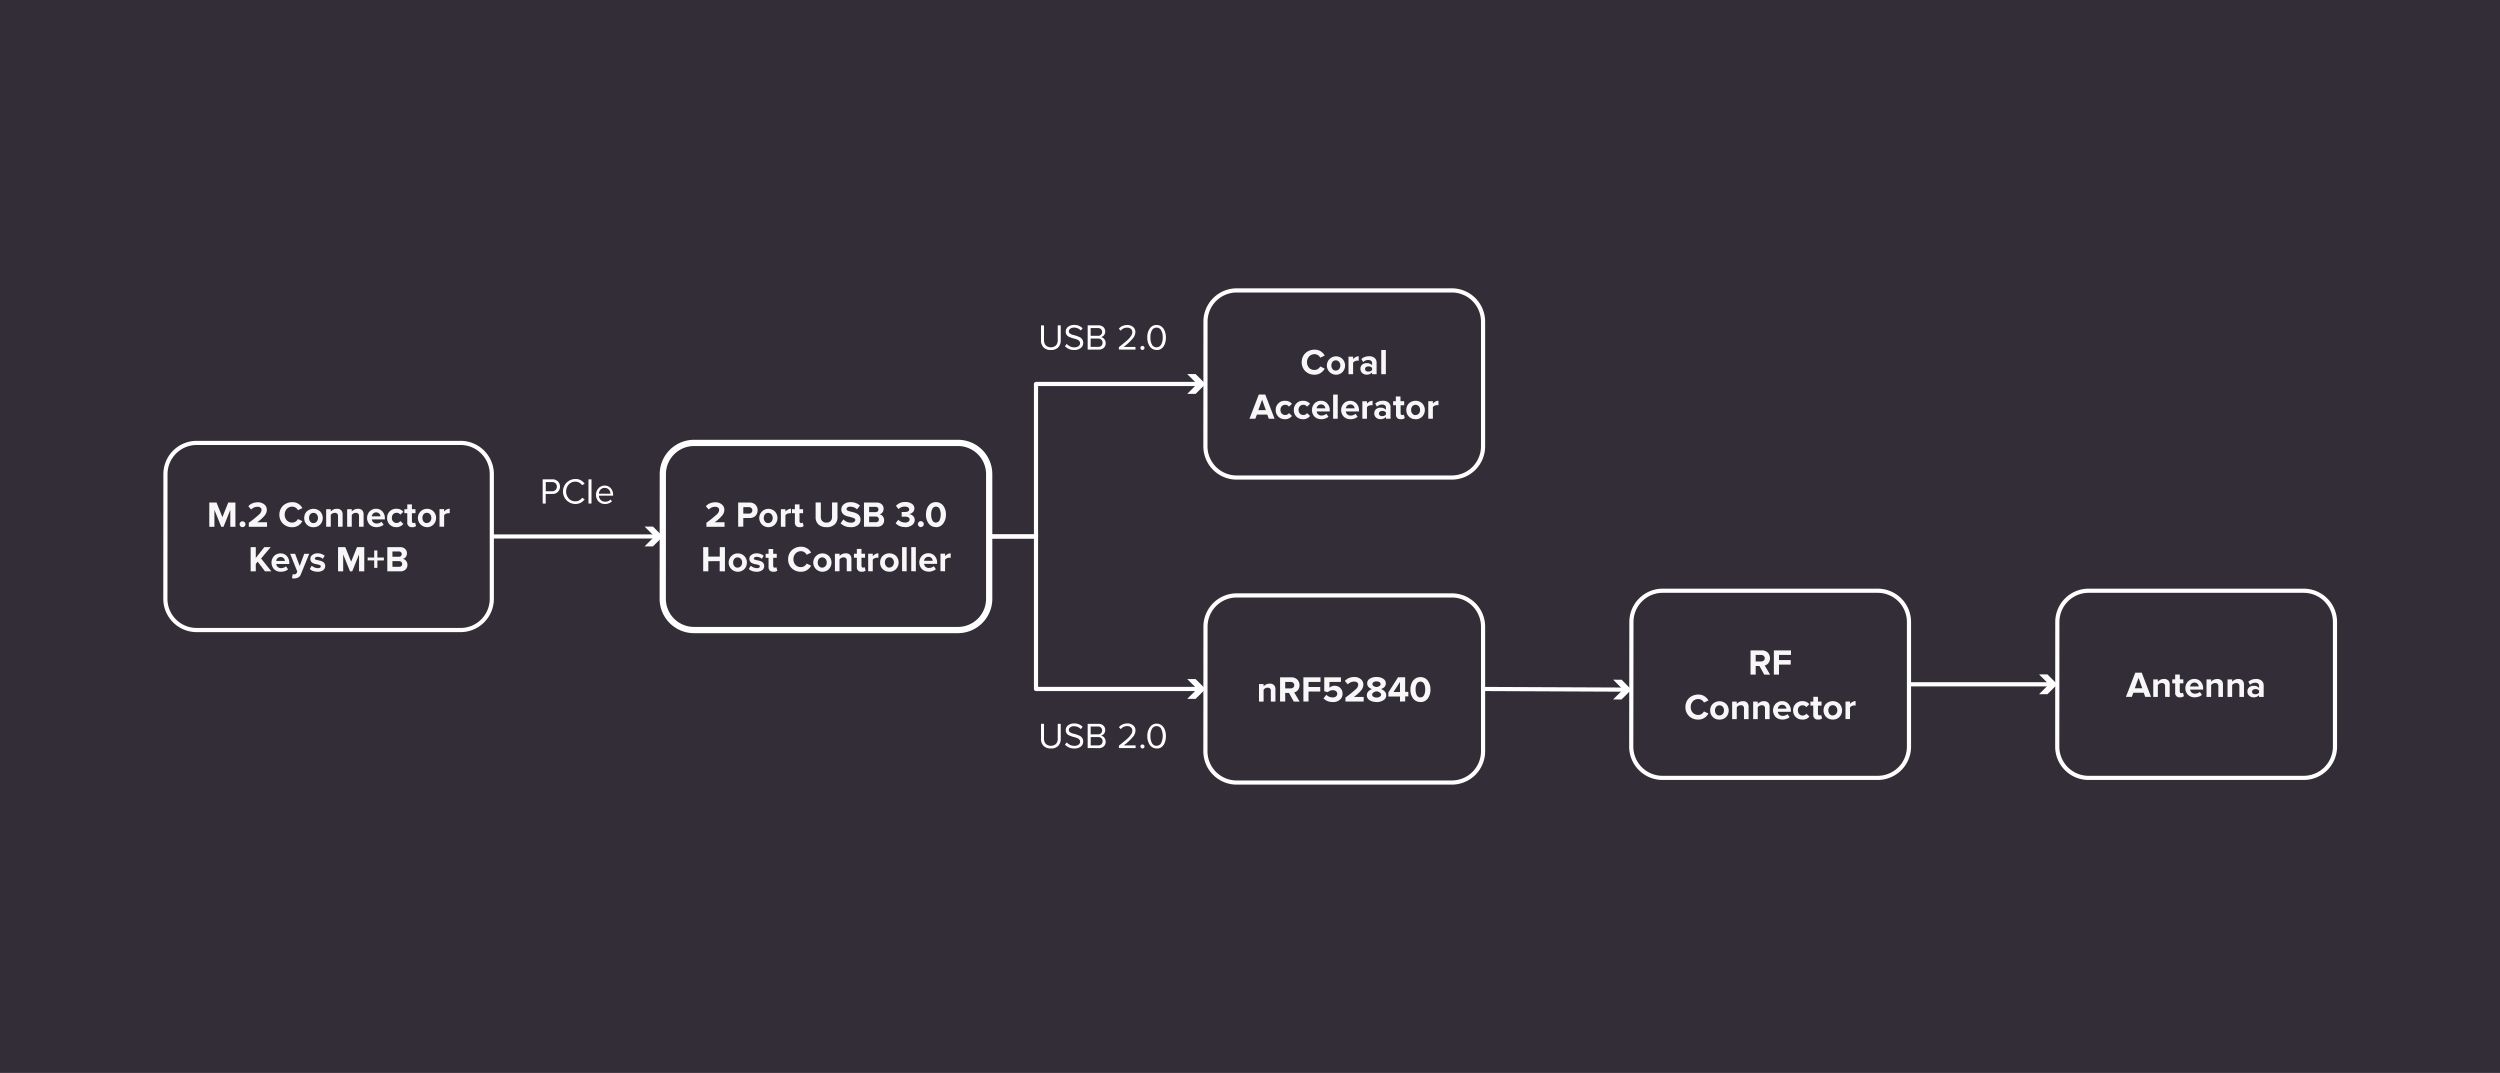 <?xml version="1.0" encoding="UTF-8"?> <svg xmlns="http://www.w3.org/2000/svg" viewBox="0 0 1200 515"><defs><style>.cls-1,.cls-2{fill:#332d37;}.cls-2{fill-rule:evenodd;}.cls-3,.cls-5{fill:none;stroke:#fff;stroke-linejoin:round;}.cls-3{stroke-width:2px;}.cls-4{fill:#f7f7f7;}.cls-5{stroke-width:3px;}.cls-6{fill:#fff;}</style></defs><g id="Banners"><g id="lin"><rect id="bg" class="cls-1" y="-80" width="1200" height="675"></rect></g></g><g id="Guides"><path class="cls-2" d="M79.42,227.6h0a15,15,0,0,1,15-15h126.7a15,15,0,0,1,14.95,15v59.82a15,15,0,0,1-14.95,15H94.38a15,15,0,0,1-15-15Z"></path><path class="cls-3" d="M79.42,227.6h0a15,15,0,0,1,15-15h126.7a15,15,0,0,1,14.95,15v59.82a15,15,0,0,1-14.95,15H94.38a15,15,0,0,1-15-15Z"></path><path class="cls-4" d="M110.55,252.85v-8.13l-3.26,8.13h-1.1l-3.27-8.13v8.13h-2.46V241.23h3.47l2.82,7,2.8-7H113v11.62Zm5.87.19a1.41,1.41,0,0,1-1-.41,1.42,1.42,0,0,1-.41-1,1.42,1.42,0,0,1,1.41-1.41,1.45,1.45,0,0,1,1.41,1.41,1.36,1.36,0,0,1-.43,1A1.34,1.34,0,0,1,116.42,253Zm3-.19v-1.93a50.91,50.91,0,0,0,5.12-4.14,3.05,3.05,0,0,0,1-2,1.32,1.32,0,0,0-.52-1.1,2.08,2.08,0,0,0-1.35-.43,4.2,4.2,0,0,0-3.12,1.34L119.21,243a4.9,4.9,0,0,1,2-1.43,6.72,6.72,0,0,1,2.43-.47,4.81,4.81,0,0,1,3.2,1,3.33,3.33,0,0,1,1.24,2.68,4.41,4.41,0,0,1-1.06,2.69,17.34,17.34,0,0,1-3.58,3.21h4.73v2.17Zm20.86.21a6.09,6.09,0,0,1-4.45-1.71,5.83,5.83,0,0,1-1.73-4.29,6.14,6.14,0,0,1,.8-3.1,5.48,5.48,0,0,1,2.25-2.15,6.5,6.5,0,0,1,3.13-.76,5.33,5.33,0,0,1,4.87,2.84l-2.14,1a3.1,3.1,0,0,0-1.09-1.19,2.79,2.79,0,0,0-1.64-.5,3.43,3.43,0,0,0-2.61,1.09,3.83,3.83,0,0,0-1,2.73,3.77,3.77,0,0,0,1,2.75,3.53,3.53,0,0,0,2.6,1.06,2.85,2.85,0,0,0,1.64-.49,3.12,3.12,0,0,0,1.09-1.2l2.14,1A5.35,5.35,0,0,1,140.33,253.06Zm10.18,0a4.26,4.26,0,0,1-4.43-4.42,4.27,4.27,0,0,1,1.24-3.16,4.74,4.74,0,0,1,6.39,0,4.61,4.61,0,0,1,0,6.33A4.34,4.34,0,0,1,150.51,253.06Zm0-2a1.94,1.94,0,0,0,1.56-.69,2.77,2.77,0,0,0,0-3.49,1.92,1.92,0,0,0-1.56-.7,2,2,0,0,0-1.54.66,3,3,0,0,0,0,3.55A2,2,0,0,0,150.51,251.09Zm11.78,1.76v-5.08a1.38,1.38,0,0,0-1.56-1.56,2.24,2.24,0,0,0-1.91,1v5.66h-2.21v-8.41h2.21v1.1a4.06,4.06,0,0,1,1.15-.89,3.63,3.63,0,0,1,1.8-.41,2.67,2.67,0,0,1,2.06.72,2.75,2.75,0,0,1,.67,1.95v5.94Zm10.09,0v-5.08a1.38,1.38,0,0,0-1.56-1.56,2.26,2.26,0,0,0-1.92,1v5.66h-2.21v-8.41h2.21v1.1a4.21,4.21,0,0,1,1.15-.89,3.64,3.64,0,0,1,1.81-.41,2.7,2.7,0,0,1,2.06.72,2.79,2.79,0,0,1,.66,1.95v5.94Zm8.35.21a4.47,4.47,0,0,1-3.25-1.23,4.66,4.66,0,0,1,0-6.33,4.21,4.21,0,0,1,3.12-1.26,3.93,3.93,0,0,1,3,1.28,4.72,4.72,0,0,1,1.19,3.34v.48h-6.26a2.24,2.24,0,0,0,.7,1.4,2.47,2.47,0,0,0,1.71.57,3.57,3.57,0,0,0,1.17-.22,2.94,2.94,0,0,0,1.08-.63l1,1.43a4.22,4.22,0,0,1-1.56.87A6.15,6.15,0,0,1,180.73,253.06Zm1.93-5.2a1.92,1.92,0,0,0-.63-1.36,2.08,2.08,0,0,0-1.43-.52,2,2,0,0,0-1.43.54,2.16,2.16,0,0,0-.65,1.34Zm7.66,5.2a4.23,4.23,0,0,1-4.45-4.42,4.25,4.25,0,0,1,4.45-4.4,4.14,4.14,0,0,1,2.1.46,3.71,3.71,0,0,1,1.23,1l-1.45,1.36a2,2,0,0,0-1.76-.89,2.18,2.18,0,0,0-1.66.66,2.49,2.49,0,0,0-.63,1.77,2.53,2.53,0,0,0,.63,1.78,2.16,2.16,0,0,0,1.66.67,2,2,0,0,0,1.76-.91l1.45,1.35a3.53,3.53,0,0,1-1.23,1.06A4.13,4.13,0,0,1,190.32,253.06Zm7.6,0a2.07,2.07,0,0,1-2.38-2.31v-4.38h-1.39v-1.93h1.39v-2.3h2.23v2.3h1.71v1.93h-1.71v3.81a1,1,0,0,0,.19.65.68.68,0,0,0,.57.26,1,1,0,0,0,.76-.24l.47,1.67A2.59,2.59,0,0,1,197.92,253.06Zm7,0a4.41,4.41,0,1,1,3.19-7.58,4.58,4.58,0,0,1,0,6.33A4.3,4.3,0,0,1,204.88,253.06Zm0-2a2,2,0,0,0,1.56-.69,2.53,2.53,0,0,0,.61-1.76,2.51,2.51,0,0,0-.61-1.73,2,2,0,0,0-1.56-.7,2,2,0,0,0-1.54.66,3,3,0,0,0,0,3.55A2,2,0,0,0,204.88,251.09Zm6.1,1.76v-8.41h2.21v1.15a4.07,4.07,0,0,1,1.17-.94,3,3,0,0,1,1.52-.41v2.15l-.61,0a3,3,0,0,0-1.21.27,2.09,2.09,0,0,0-.87.69v5.55Z"></path><path class="cls-4" d="M127.19,274.24l-3.5-4.64-.91,1.07v3.57h-2.47V262.62h2.47v5.2l4.1-5.2h3.06l-4.62,5.46,4.94,6.16Zm7.62.2a4.5,4.5,0,0,1-3.25-1.22,4.66,4.66,0,0,1,0-6.33,4.21,4.21,0,0,1,3.12-1.26,3.89,3.89,0,0,1,3,1.28,4.7,4.7,0,0,1,1.18,3.34v.48h-6.25a2.22,2.22,0,0,0,.7,1.39,2.41,2.41,0,0,0,1.71.58,3.85,3.85,0,0,0,1.17-.22,2.9,2.9,0,0,0,1.08-.64l1,1.43a4.1,4.1,0,0,1-1.56.88A6.45,6.45,0,0,1,134.81,274.44Zm1.93-5.19a2,2,0,0,0-.63-1.36,2,2,0,0,0-1.43-.52,2,2,0,0,0-1.43.54,2.13,2.13,0,0,0-.65,1.34Zm3.78,6.29a1.47,1.47,0,0,0,.69.15,1.16,1.16,0,0,0,1.17-.62l.32-.7-3.42-8.54h2.38l2.19,5.85,2.19-5.85h2.39l-4,9.78a2.76,2.76,0,0,1-1.3,1.6,4.4,4.4,0,0,1-1.9.45,4.52,4.52,0,0,1-1.09-.13Zm11.93-1.1a6.69,6.69,0,0,1-2.1-.33,4.59,4.59,0,0,1-1.65-1l.94-1.56a4,4,0,0,0,1.34.82,4.41,4.41,0,0,0,1.58.34q1.41,0,1.41-.9a.57.57,0,0,0-.37-.52,4.81,4.81,0,0,0-.91-.31l-1.21-.24c-1.67-.36-2.51-1.2-2.51-2.51a2.26,2.26,0,0,1,1-1.89,3.9,3.9,0,0,1,2.47-.74,5.26,5.26,0,0,1,3.4,1.15l-.88,1.5a3.33,3.33,0,0,0-1.05-.67,3.45,3.45,0,0,0-1.45-.3,1.68,1.68,0,0,0-1,.25.7.7,0,0,0-.35.59.49.49,0,0,0,.35.46,5.82,5.82,0,0,0,.93.28l1.21.26a4.79,4.79,0,0,1,1.2.45,2.26,2.26,0,0,1,.91.8,2.19,2.19,0,0,1,.37,1.35,2.33,2.33,0,0,1-1,2A4.34,4.34,0,0,1,152.45,274.44Zm19.89-.2v-8.13l-3.27,8.13H168l-3.27-8.13v8.13h-2.47V262.62h3.47l2.82,7,2.81-7h3.49v11.62Zm8.8-5.2v3.55h-1.52V269h-3.14v-1.37h3.14v-3.4h1.52v3.4h3.12V269Zm4.77,5.2V262.62H192a3.5,3.5,0,0,1,2.44.83,3,3,0,0,1,.33,3.9,2.3,2.3,0,0,1-1.43.89,2.5,2.5,0,0,1,1.56.95,2.91,2.91,0,0,1,.67,1.91,3,3,0,0,1-.91,2.27,3.4,3.4,0,0,1-2.47.87Zm5.56-7a1.32,1.32,0,0,0,1-.36,1.29,1.29,0,0,0,0-1.81,1.32,1.32,0,0,0-1-.36h-3.1v2.53Zm.1,4.82a1.54,1.54,0,0,0,1.09-.35,1.32,1.32,0,0,0,.39-1,1.3,1.3,0,0,0-.39-.95,1.4,1.4,0,0,0-1.09-.41h-3.2v2.71Z"></path><path class="cls-2" d="M318.16,227.6h0a15,15,0,0,1,15-15h126.7a15,15,0,0,1,14.95,15v59.82a15,15,0,0,1-14.95,15H333.12a15,15,0,0,1-15-15Z"></path><path class="cls-5" d="M318.16,227.6h0a15,15,0,0,1,15-15h126.7a15,15,0,0,1,14.95,15v59.82a15,15,0,0,1-14.95,15H333.12a15,15,0,0,1-15-15Z"></path><path class="cls-4" d="M339.08,252.85v-1.93a50.91,50.91,0,0,0,5.12-4.14,3.05,3.05,0,0,0,1-2,1.32,1.32,0,0,0-.52-1.1,2.08,2.08,0,0,0-1.35-.43,4.18,4.18,0,0,0-3.12,1.34L338.82,243a4.9,4.9,0,0,1,2-1.43,6.68,6.68,0,0,1,2.43-.47,4.76,4.76,0,0,1,3.19,1,3.31,3.31,0,0,1,1.25,2.68,4.41,4.41,0,0,1-1.06,2.69,17.34,17.34,0,0,1-3.58,3.21h4.73v2.17Zm15.24,0V241.23h5.44a3.88,3.88,0,0,1,2.82,1,3.91,3.91,0,0,1,0,5.42,3.91,3.91,0,0,1-2.8,1h-3v4.12Zm5.1-6.31a1.81,1.81,0,0,0,1.21-.41,1.44,1.44,0,0,0,.5-1.15,1.39,1.39,0,0,0-.5-1.13,1.72,1.72,0,0,0-1.21-.43h-2.63v3.12Zm9.31,6.52a4.41,4.41,0,1,1,3.19-7.58,4.58,4.58,0,0,1,0,6.33A4.32,4.32,0,0,1,368.73,253.06Zm0-2a2,2,0,0,0,1.56-.69,2.53,2.53,0,0,0,.61-1.76,2.51,2.51,0,0,0-.61-1.73,2,2,0,0,0-1.56-.7,2,2,0,0,0-1.54.66,3,3,0,0,0,0,3.55A2,2,0,0,0,368.73,251.09Zm6.1,1.76v-8.41H377v1.15a4.07,4.07,0,0,1,1.17-.94,3,3,0,0,1,1.52-.41v2.15l-.61,0a3,3,0,0,0-1.21.27,2.09,2.09,0,0,0-.87.69v5.55Zm9.09.21a2.07,2.07,0,0,1-2.38-2.31v-4.38h-1.39v-1.93h1.39v-2.3h2.23v2.3h1.71v1.93h-1.71v3.81a1,1,0,0,0,.19.65.68.68,0,0,0,.57.26,1,1,0,0,0,.76-.24l.47,1.67A2.59,2.59,0,0,1,383.92,253.06Zm12.81,0a5.51,5.51,0,0,1-3.86-1.27,4.62,4.62,0,0,1-1.37-3.58v-7H394v6.91a2.79,2.79,0,0,0,.69,2,2.61,2.61,0,0,0,2,.77,2.58,2.58,0,0,0,2-.77,2.79,2.79,0,0,0,.69-2v-6.91H402v7a4.65,4.65,0,0,1-1.38,3.57A5.45,5.45,0,0,1,396.73,253.06Zm11.65,0a6.58,6.58,0,0,1-4.9-1.84l1.34-1.88a5.67,5.67,0,0,0,1.54,1.1,4.82,4.82,0,0,0,2.15.46,2.45,2.45,0,0,0,1.52-.39,1.11,1.11,0,0,0,.51-.89.91.91,0,0,0-.58-.83,15.71,15.71,0,0,0-2.78-.82q-3.35-.79-3.35-3.38a3.2,3.2,0,0,1,1.21-2.51,4.86,4.86,0,0,1,3.21-1,6.42,6.42,0,0,1,4.53,1.62l-1.39,1.82a4.73,4.73,0,0,0-3.36-1.28,2,2,0,0,0-1.24.33,1,1,0,0,0-.43.84.79.79,0,0,0,.5.72,5.8,5.8,0,0,0,1.24.41l1.62.41q3.31.85,3.32,3.41a3.28,3.28,0,0,1-1.24,2.71A5.3,5.3,0,0,1,408.38,253.06Zm6.33-.21V241.23h6.11a3.45,3.45,0,0,1,2.43.84,3,3,0,0,1,.33,3.89,2.29,2.29,0,0,1-1.43.9,2.44,2.44,0,0,1,1.56.94,2.86,2.86,0,0,1,.67,1.91,3,3,0,0,1-.91,2.27,3.38,3.38,0,0,1-2.47.87Zm5.57-7a1.33,1.33,0,0,0,1-.35,1.2,1.2,0,0,0,.37-.91,1.18,1.18,0,0,0-.37-.91,1.29,1.29,0,0,0-1-.35h-3.1v2.52Zm.09,4.83a1.57,1.57,0,0,0,1.1-.36,1.3,1.3,0,0,0,.39-1,1.28,1.28,0,0,0-.39-.94,1.4,1.4,0,0,0-1.1-.41h-3.19v2.71Zm14.11,2.34a6.57,6.57,0,0,1-2.78-.54,4.94,4.94,0,0,1-1.79-1.32l1.29-1.65a4.12,4.12,0,0,0,1.48,1,4.88,4.88,0,0,0,1.73.34,2.71,2.71,0,0,0,1.61-.41,1.25,1.25,0,0,0,.58-1.08,1.07,1.07,0,0,0-.56-1,3.6,3.6,0,0,0-1.78-.34h-.39l-1.06,0v-2.23l.65,0h.8c1.43,0,2.15-.41,2.15-1.24a1.08,1.08,0,0,0-.63-1,3,3,0,0,0-1.54-.36,4.08,4.08,0,0,0-2.93,1.21l-1.25-1.56a5.66,5.66,0,0,1,4.44-1.84,5.39,5.39,0,0,1,3.23.86,2.7,2.7,0,0,1,1.17,2.3,2.4,2.4,0,0,1-.72,1.71,3.32,3.32,0,0,1-1.82.93,3.06,3.06,0,0,1,1.95.94,2.59,2.59,0,0,1,.76,1.84,3,3,0,0,1-1.28,2.49A5.47,5.47,0,0,1,434.48,253.06Zm7.53,0a1.41,1.41,0,0,1-1-.41,1.42,1.42,0,0,1-.41-1,1.4,1.4,0,0,1,2.4-1,1.34,1.34,0,0,1,.42,1A1.42,1.42,0,0,1,442,253Zm7.27,0a4.2,4.2,0,0,1-3.53-1.71,7,7,0,0,1-1.28-4.29,7.69,7.69,0,0,1,.58-3.06,4.89,4.89,0,0,1,1.67-2.16,4.5,4.5,0,0,1,6,.91,6.75,6.75,0,0,1,1.32,4.31,7,7,0,0,1-1.3,4.31A4.22,4.22,0,0,1,449.28,253.06Zm0-2.19a1.86,1.86,0,0,0,1.67-1,6.87,6.87,0,0,0,0-5.66,1.94,1.94,0,0,0-3.36,0,5.28,5.28,0,0,0-.61,2.84,5.44,5.44,0,0,0,.59,2.84A1.94,1.94,0,0,0,449.28,250.87Z"></path><path class="cls-4" d="M345.44,274.24v-4.88H340v4.88h-2.47V262.62H340v4.56h5.49v-4.56h2.49v11.62Zm8.61.2a4.41,4.41,0,1,1,3.19-7.57,4.58,4.58,0,0,1,0,6.33A4.31,4.31,0,0,1,354.05,274.44Zm0-2a2,2,0,0,0,1.56-.69,2.56,2.56,0,0,0,.61-1.77,2.48,2.48,0,0,0-.61-1.72,2,2,0,0,0-1.56-.71,2,2,0,0,0-1.54.67,2.53,2.53,0,0,0-.59,1.76,2.58,2.58,0,0,0,.59,1.79A2,2,0,0,0,354.05,272.48Zm9.12,2a6.58,6.58,0,0,1-2.09-.33,4.73,4.73,0,0,1-1.66-1l.95-1.56a3.87,3.87,0,0,0,1.34.82,4.41,4.41,0,0,0,1.58.34q1.41,0,1.41-.9a.57.57,0,0,0-.38-.52,4.69,4.69,0,0,0-.9-.31l-1.21-.24c-1.67-.36-2.51-1.2-2.51-2.51a2.24,2.24,0,0,1,1-1.89,3.88,3.88,0,0,1,2.47-.74,5.21,5.21,0,0,1,3.39,1.15l-.87,1.5a3.27,3.27,0,0,0-1.06-.67,3.37,3.37,0,0,0-1.44-.3,1.68,1.68,0,0,0-1,.25.68.68,0,0,0-.35.59.48.48,0,0,0,.35.46,5.82,5.82,0,0,0,.93.28l1.2.26a4.72,4.72,0,0,1,1.21.45,2.26,2.26,0,0,1,.91.8,2.19,2.19,0,0,1,.37,1.35,2.33,2.33,0,0,1-1,2A4.37,4.37,0,0,1,363.17,274.44Zm8.11,0c-1.59,0-2.38-.76-2.38-2.3v-4.38h-1.39v-1.93h1.39v-2.3h2.23v2.3h1.71v1.93h-1.71v3.81a1.13,1.13,0,0,0,.18.65.71.71,0,0,0,.58.26,1,1,0,0,0,.76-.25l.46,1.68A2.61,2.61,0,0,1,371.28,274.44Zm13.2,0a6.15,6.15,0,0,1-4.46-1.7,5.85,5.85,0,0,1-1.72-4.29,6.11,6.11,0,0,1,.79-3.1,5.7,5.7,0,0,1,2.25-2.16,6.65,6.65,0,0,1,3.14-.76,5.32,5.32,0,0,1,4.86,2.84l-2.13,1a3.28,3.28,0,0,0-1.1-1.19,2.81,2.81,0,0,0-1.63-.5,3.46,3.46,0,0,0-2.62,1.1,3.82,3.82,0,0,0-1,2.73,3.75,3.75,0,0,0,1,2.74,3.48,3.48,0,0,0,2.6,1.06,2.86,2.86,0,0,0,1.63-.48,3.11,3.11,0,0,0,1.1-1.21l2.13,1A5.3,5.3,0,0,1,384.48,274.44Zm10.18,0a4.41,4.41,0,1,1,3.19-7.57,4.58,4.58,0,0,1,0,6.33A4.31,4.31,0,0,1,394.66,274.44Zm0-2a2,2,0,0,0,1.56-.69,2.56,2.56,0,0,0,.61-1.77,2.48,2.48,0,0,0-.61-1.72,2,2,0,0,0-1.56-.71,2,2,0,0,0-1.54.67,2.53,2.53,0,0,0-.59,1.76,2.58,2.58,0,0,0,.59,1.79A2,2,0,0,0,394.66,272.48Zm11.78,1.76v-5.09a1.38,1.38,0,0,0-1.56-1.56,2.25,2.25,0,0,0-1.91,1v5.66h-2.21v-8.41H403v1.09a4.09,4.09,0,0,1,1.15-.89,3.68,3.68,0,0,1,1.8-.4,2.69,2.69,0,0,1,2.06.72,2.78,2.78,0,0,1,.67,1.95v5.94Zm7.22.2a2.06,2.06,0,0,1-2.37-2.3v-4.38h-1.4v-1.93h1.4v-2.3h2.22v2.3h1.71v1.93h-1.71v3.81a1.06,1.06,0,0,0,.19.65.69.69,0,0,0,.57.26,1,1,0,0,0,.77-.25l.46,1.68A2.63,2.63,0,0,1,413.66,274.44Zm3.07-.2v-8.41h2.2V267a4.1,4.1,0,0,1,1.17-1,3.1,3.1,0,0,1,1.53-.4v2.15l-.62-.06a3,3,0,0,0-1.2.28,2.19,2.19,0,0,0-.88.69v5.55Zm10.16.2a4.25,4.25,0,0,1-4.43-4.42,4.27,4.27,0,0,1,1.24-3.15,4.74,4.74,0,0,1,6.39,0,4.61,4.61,0,0,1,0,6.33A4.33,4.33,0,0,1,426.89,274.44Zm0-2a1.94,1.94,0,0,0,1.56-.69,2.56,2.56,0,0,0,.62-1.77,2.49,2.49,0,0,0-.62-1.72,1.93,1.93,0,0,0-1.56-.71,2,2,0,0,0-1.54.67,2.58,2.58,0,0,0-.59,1.76,2.63,2.63,0,0,0,.59,1.79A2,2,0,0,0,426.89,272.48Zm6.1,1.76V262.62h2.21v11.62Zm4.41,0V262.62h2.21v11.62Zm8.36.2a4.49,4.49,0,0,1-3.25-1.22,4.63,4.63,0,0,1,0-6.33,4.21,4.21,0,0,1,3.12-1.26,3.89,3.89,0,0,1,3,1.28,4.71,4.71,0,0,1,1.19,3.34v.48h-6.26a2.23,2.23,0,0,0,.71,1.39,2.41,2.41,0,0,0,1.71.58,4,4,0,0,0,1.17-.22,2.78,2.78,0,0,0,1.07-.64l1,1.43a4.1,4.1,0,0,1-1.56.88A6.5,6.5,0,0,1,445.76,274.44Zm1.93-5.19a2,2,0,0,0-.63-1.36,2,2,0,0,0-1.43-.52,2,2,0,0,0-1.43.54,2.13,2.13,0,0,0-.65,1.34Zm3.74,5v-8.41h2.21V267a4.1,4.1,0,0,1,1.17-1,3.06,3.06,0,0,1,1.52-.4v2.15l-.61-.06a3,3,0,0,0-1.21.28,2.22,2.22,0,0,0-.87.69v5.55Z"></path><path class="cls-2" d="M578.64,300.8h0a15,15,0,0,1,15-15H696.87a15,15,0,0,1,15,15v59.82a15,15,0,0,1-15,15H593.6a15,15,0,0,1-15-15Z"></path><path class="cls-3" d="M578.64,300.8h0a15,15,0,0,1,15-15H696.87a15,15,0,0,1,15,15v59.82a15,15,0,0,1-15,15H593.6a15,15,0,0,1-15-15Z"></path><path class="cls-4" d="M610,336.75v-5.09a1.38,1.38,0,0,0-1.56-1.56,2.27,2.27,0,0,0-1.91,1v5.67h-2.21v-8.41h2.21v1.09a3.92,3.92,0,0,1,1.15-.89,3.71,3.71,0,0,1,1.8-.41,2.64,2.64,0,0,1,2.06.73,2.73,2.73,0,0,1,.67,1.95v5.94Zm11,0-2.28-4.13h-1.82v4.13h-2.47V325.12h5.44a3.85,3.85,0,0,1,2.82,1.06,3.92,3.92,0,0,1,.35,5,3.09,3.09,0,0,1-1.82,1.17l2.6,4.42Zm-1.5-6.32a1.9,1.9,0,0,0,1.24-.4,1.46,1.46,0,0,0,.5-1.16,1.39,1.39,0,0,0-.5-1.13,1.86,1.86,0,0,0-1.24-.42h-2.6v3.11Zm6.13,6.32V325.12h8.22v2.2h-5.76v2.45h5.63v2.17h-5.63v4.81Zm14.12.2a5.73,5.73,0,0,1-4.48-1.74l1.38-1.71a4.13,4.13,0,0,0,3.08,1.26,2.31,2.31,0,0,0,1.59-.5,1.6,1.6,0,0,0,.56-1.23,1.54,1.54,0,0,0-.56-1.24,2.2,2.2,0,0,0-1.52-.48,3.32,3.32,0,0,0-2.43.94l-1.73-.44v-6.69h8v2.2h-5.5v2.82a3.19,3.19,0,0,1,1.08-.69,3.82,3.82,0,0,1,1.48-.28,3.66,3.66,0,0,1,3.72,3.77,3.65,3.65,0,0,1-1.27,2.93A4.94,4.94,0,0,1,639.79,337Zm6.07-.2v-1.93a53.32,53.32,0,0,0,5.13-4.14,3.07,3.07,0,0,0,1-2,1.36,1.36,0,0,0-.52-1.1,2.1,2.1,0,0,0-1.36-.42,4.21,4.21,0,0,0-3.12,1.33l-1.41-1.63a5,5,0,0,1,2-1.43,6.76,6.76,0,0,1,2.44-.46,4.73,4.73,0,0,1,3.19,1,3.28,3.28,0,0,1,1.24,2.67,4.43,4.43,0,0,1-1,2.69,17.16,17.16,0,0,1-3.59,3.21h4.74v2.18Zm14.91.2a6,6,0,0,1-3.36-.87,2.75,2.75,0,0,1-.64-4.12,4.35,4.35,0,0,1,1.82-1.21c-1.53-.55-2.3-1.45-2.3-2.73a2.54,2.54,0,0,1,1.26-2.25,5.89,5.89,0,0,1,3.22-.81,5.71,5.71,0,0,1,3.21.83,2.54,2.54,0,0,1,1.26,2.23c0,1.26-.77,2.17-2.3,2.73a4.43,4.43,0,0,1,1.84,1.24,2.63,2.63,0,0,1,.66,1.75,2.69,2.69,0,0,1-1.31,2.34A6,6,0,0,1,660.77,337Zm0-7.17a3.18,3.18,0,0,0,1.39-.48,1.06,1.06,0,0,0,0-1.87,2.45,2.45,0,0,0-1.39-.36,2.57,2.57,0,0,0-1.43.36,1.1,1.1,0,0,0-.54,1,1.07,1.07,0,0,0,.54.85A3.19,3.19,0,0,0,660.77,329.78Zm0,5.05a2.76,2.76,0,0,0,1.54-.4,1.09,1.09,0,0,0,0-2,2.3,2.3,0,0,0-3,0,1.22,1.22,0,0,0-.65,1,1.18,1.18,0,0,0,.62,1A3,3,0,0,0,660.77,334.83ZM672,336.75v-2.4h-5.57v-2l4.63-7.26h3.41v7H676v2.19h-1.51v2.4Zm0-9.42-3.13,4.83H672Zm9.8,9.62a4.18,4.18,0,0,1-3.52-1.71A6.92,6.92,0,0,1,677,331a7.94,7.94,0,0,1,.57-3.06,4.94,4.94,0,0,1,1.67-2.15,4.25,4.25,0,0,1,2.56-.78,4.18,4.18,0,0,1,3.5,1.69,6.78,6.78,0,0,1,1.31,4.3,6.88,6.88,0,0,1-1.3,4.31A4.17,4.17,0,0,1,681.84,337Zm0-2.19a1.88,1.88,0,0,0,1.68-1,5.48,5.48,0,0,0,.61-2.83,5.37,5.37,0,0,0-.61-2.84,2,2,0,0,0-3.36,0,5.27,5.27,0,0,0-.62,2.84,5.43,5.43,0,0,0,.6,2.84A1.9,1.9,0,0,0,681.84,334.76Z"></path><path class="cls-2" d="M578.64,154.4h0a15,15,0,0,1,15-15H696.87a15,15,0,0,1,15,15v59.82a15,15,0,0,1-15,15H593.6a15,15,0,0,1-15-15Z"></path><path class="cls-3" d="M578.64,154.4h0a15,15,0,0,1,15-15H696.87a15,15,0,0,1,15,15v59.82a15,15,0,0,1-15,15H593.6a15,15,0,0,1-15-15Z"></path><path class="cls-4" d="M631,179.86a6.12,6.12,0,0,1-4.46-1.71,5.82,5.82,0,0,1-1.72-4.29,6.14,6.14,0,0,1,.79-3.1,5.7,5.7,0,0,1,2.25-2.16,6.65,6.65,0,0,1,3.14-.76,5.32,5.32,0,0,1,4.86,2.84l-2.13,1a3.26,3.26,0,0,0-1.1-1.18A2.77,2.77,0,0,0,631,170a3.46,3.46,0,0,0-2.62,1.1,4.16,4.16,0,0,0,0,5.48,3.5,3.5,0,0,0,2.6,1,2.89,2.89,0,0,0,1.63-.48,3.23,3.23,0,0,0,1.1-1.2l2.13,1A5.32,5.32,0,0,1,631,179.86Zm10.18,0a4.41,4.41,0,1,1,3.19-7.58,4.58,4.58,0,0,1,0,6.33A4.32,4.32,0,0,1,641.15,179.86Zm0-2a2,2,0,0,0,1.56-.69,2.55,2.55,0,0,0,.61-1.76,2.49,2.49,0,0,0-.61-1.73,2,2,0,0,0-1.56-.71,2,2,0,0,0-1.54.67,2.93,2.93,0,0,0,0,3.55A2,2,0,0,0,641.15,177.89Zm6.1,1.76v-8.41h2.21v1.15a4.07,4.07,0,0,1,1.17-.94,3,3,0,0,1,1.52-.41v2.15l-.61-.06a3,3,0,0,0-1.21.28,2.09,2.09,0,0,0-.87.69v5.55Zm11.32,0v-.87a3.32,3.32,0,0,1-2.66,1.08,3,3,0,0,1-2.08-.77,2.6,2.6,0,0,1-.85-2,2.54,2.54,0,0,1,.8-2,3.05,3.05,0,0,1,2.13-.74,3.28,3.28,0,0,1,2.66,1v-1.13a1.22,1.22,0,0,0-.51-1,2.1,2.1,0,0,0-1.33-.39,3.51,3.51,0,0,0-2.47,1l-.84-1.49A5.53,5.53,0,0,1,657.1,171a4,4,0,0,1,2.73.83,2.94,2.94,0,0,1,.94,2.34v5.44Zm-1.79-1.28a2.12,2.12,0,0,0,1.79-.74v-1a2.14,2.14,0,0,0-1.79-.73,1.87,1.87,0,0,0-1.11.34,1,1,0,0,0-.46.93,1.06,1.06,0,0,0,.46.92A1.93,1.93,0,0,0,656.78,178.37Zm6.19,1.28V168h2.21v11.62Z"></path><path class="cls-4" d="M609,201l-.7-2h-5l-.74,2h-2.82l4.49-11.62h3.1L611.8,201Zm-3.19-9.14-1.82,5h3.62Zm11,9.34a4.22,4.22,0,0,1-4.46-4.42,4.26,4.26,0,0,1,4.46-4.4,4.12,4.12,0,0,1,2.09.47,3.6,3.6,0,0,1,1.23,1l-1.45,1.35a2,2,0,0,0-1.76-.89,2.19,2.19,0,0,0-1.66.67,2.46,2.46,0,0,0-.63,1.76,2.56,2.56,0,0,0,.63,1.79,2.21,2.21,0,0,0,1.66.66,2,2,0,0,0,1.76-.91l1.45,1.36a3.53,3.53,0,0,1-1.23,1.06A4.12,4.12,0,0,1,616.75,201.24Zm8.68,0a4.22,4.22,0,0,1-4.45-4.42,4.26,4.26,0,0,1,4.45-4.4,4.13,4.13,0,0,1,2.1.47,3.6,3.6,0,0,1,1.23,1l-1.45,1.35a2,2,0,0,0-1.76-.89,2.17,2.17,0,0,0-1.66.67,2.46,2.46,0,0,0-.63,1.76,2.56,2.56,0,0,0,.63,1.79,2.2,2.2,0,0,0,1.66.66,2,2,0,0,0,1.76-.91l1.45,1.36a3.53,3.53,0,0,1-1.23,1.06A4.14,4.14,0,0,1,625.43,201.24Zm8.73,0a4.5,4.5,0,0,1-3.25-1.22,4.66,4.66,0,0,1,0-6.33,4.18,4.18,0,0,1,3.12-1.27,3.93,3.93,0,0,1,3,1.28,4.75,4.75,0,0,1,1.19,3.35v.48H632a2.22,2.22,0,0,0,.7,1.39,2.43,2.43,0,0,0,1.71.58,3.61,3.61,0,0,0,1.17-.23,2.69,2.69,0,0,0,1.08-.63l1,1.43a4,4,0,0,1-1.56.87A6.15,6.15,0,0,1,634.16,201.24Zm1.93-5.2a1.92,1.92,0,0,0-.63-1.35,2,2,0,0,0-1.43-.52,2,2,0,0,0-1.43.54A2.13,2.13,0,0,0,632,196Zm3.75,5V189.42h2.21V201Zm8.36.2A4.49,4.49,0,0,1,645,200a4.63,4.63,0,0,1,0-6.33,4.18,4.18,0,0,1,3.12-1.27,3.92,3.92,0,0,1,3,1.28,4.7,4.7,0,0,1,1.19,3.35v.48H646a2.17,2.17,0,0,0,.7,1.39,2.41,2.41,0,0,0,1.71.58,3.66,3.66,0,0,0,1.17-.23,2.65,2.65,0,0,0,1.07-.63l1,1.43a4,4,0,0,1-1.56.87A6.2,6.2,0,0,1,648.2,201.24Zm1.93-5.2a2,2,0,0,0-.63-1.35,2,2,0,0,0-1.43-.52,2,2,0,0,0-1.43.54A2.13,2.13,0,0,0,646,196Zm3.74,5v-8.41h2.21v1.15a4.1,4.1,0,0,1,1.17-.95,3.07,3.07,0,0,1,1.52-.41v2.16l-.61-.06a2.88,2.88,0,0,0-1.21.28,2.14,2.14,0,0,0-.87.69V201Zm11.32,0v-.87a3.33,3.33,0,0,1-2.65,1.07,3,3,0,0,1-2.08-.76,2.61,2.61,0,0,1-.86-2,2.56,2.56,0,0,1,.8-2,3,3,0,0,1,2.14-.74,3.26,3.26,0,0,1,2.65,1v-1.13a1.25,1.25,0,0,0-.5-1,2.11,2.11,0,0,0-1.34-.39,3.54,3.54,0,0,0-2.47,1l-.83-1.49a5.46,5.46,0,0,1,3.67-1.32,4,4,0,0,1,2.73.84,2.92,2.92,0,0,1,.95,2.34V201Zm-1.78-1.28a2.06,2.06,0,0,0,1.78-.75v-1a2.1,2.1,0,0,0-1.78-.72,1.85,1.85,0,0,0-1.11.33,1.07,1.07,0,0,0-.47.93,1.08,1.08,0,0,0,.47.93A1.91,1.91,0,0,0,663.41,199.76Zm9,1.48a2.07,2.07,0,0,1-2.38-2.3v-4.38h-1.39v-1.93H670v-2.3h2.23v2.3H674v1.93h-1.71v3.8a1,1,0,0,0,.19.65.65.65,0,0,0,.57.26,1,1,0,0,0,.76-.24l.47,1.67A2.59,2.59,0,0,1,672.42,201.24Zm7,0a4.25,4.25,0,0,1-4.43-4.42,4.27,4.27,0,0,1,1.24-3.15,4.71,4.71,0,0,1,6.39,0,4.61,4.61,0,0,1,0,6.33A4.33,4.33,0,0,1,679.38,201.24Zm0-2a1.93,1.93,0,0,0,1.56-.68,2.56,2.56,0,0,0,.61-1.77,2.46,2.46,0,0,0-.61-1.72,1.93,1.93,0,0,0-1.56-.71,2,2,0,0,0-1.54.67,2.58,2.58,0,0,0-.59,1.76,2.63,2.63,0,0,0,.59,1.79A2,2,0,0,0,679.38,199.27Zm6.1,1.77v-8.41h2.21v1.15a4.1,4.1,0,0,1,1.17-.95,3.07,3.07,0,0,1,1.52-.41v2.16l-.61-.06a2.84,2.84,0,0,0-1.21.28,2,2,0,0,0-.87.69V201Z"></path><path class="cls-2" d="M783.08,298.56h0a15,15,0,0,1,15-15H901.31a15,15,0,0,1,15,15v59.82a15,15,0,0,1-15,15H798a15,15,0,0,1-15-15Z"></path><path class="cls-3" d="M783.08,298.56h0a15,15,0,0,1,15-15H901.31a15,15,0,0,1,15,15v59.82a15,15,0,0,1-15,15H798a15,15,0,0,1-15-15Z"></path><path class="cls-4" d="M846.83,323.81l-2.28-4.12h-1.82v4.12h-2.47V312.19h5.44a3.81,3.81,0,0,1,2.82,1.06,3.94,3.94,0,0,1,.35,5,3.09,3.09,0,0,1-1.82,1.17l2.6,4.42Zm-1.51-6.31a1.94,1.94,0,0,0,1.25-.41,1.44,1.44,0,0,0,.5-1.15,1.39,1.39,0,0,0-.5-1.13,1.84,1.84,0,0,0-1.25-.43h-2.59v3.12Zm6.13,6.31V312.19h8.23v2.19h-5.76v2.45h5.63V319h-5.63v4.81Z"></path><path class="cls-4" d="M815.15,345.4a6.09,6.09,0,0,1-4.45-1.71A5.83,5.83,0,0,1,809,339.4a6.17,6.17,0,0,1,.8-3.1,5.68,5.68,0,0,1,2.25-2.15,6.53,6.53,0,0,1,3.13-.76,5.35,5.35,0,0,1,4.87,2.84l-2.14,1a3.17,3.17,0,0,0-1.09-1.19,2.84,2.84,0,0,0-1.64-.5,3.44,3.44,0,0,0-2.61,1.1,3.78,3.78,0,0,0-1,2.72,3.72,3.72,0,0,0,1,2.75,3.47,3.47,0,0,0,2.59,1.06,2.9,2.9,0,0,0,1.64-.48,3.15,3.15,0,0,0,1.09-1.21l2.14,1A5.33,5.33,0,0,1,815.15,345.4Zm10.19,0A4.25,4.25,0,0,1,820.9,341a4.27,4.27,0,0,1,1.24-3.15,4.71,4.71,0,0,1,6.39,0,4.61,4.61,0,0,1,0,6.33A4.31,4.31,0,0,1,825.34,345.4Zm0-2a2,2,0,0,0,1.56-.68,2.61,2.61,0,0,0,.61-1.77,2.51,2.51,0,0,0-.61-1.72,2.09,2.09,0,0,0-3.1,0,2.52,2.52,0,0,0-.6,1.76,2.58,2.58,0,0,0,.6,1.79A2,2,0,0,0,825.34,343.43Zm11.77,1.77v-5.09a1.38,1.38,0,0,0-1.56-1.56,2.27,2.27,0,0,0-1.91,1v5.67h-2.21v-8.41h2.21v1.09a4.06,4.06,0,0,1,1.15-.89,3.74,3.74,0,0,1,1.8-.41,2.64,2.64,0,0,1,2.06.73,2.73,2.73,0,0,1,.67,1.95v5.94Zm10.09,0v-5.09a1.38,1.38,0,0,0-1.56-1.56,2.29,2.29,0,0,0-1.92,1v5.67h-2.2v-8.41h2.2v1.09a4.12,4.12,0,0,1,1.16-.89,3.68,3.68,0,0,1,1.8-.41,2.67,2.67,0,0,1,2.06.73,2.78,2.78,0,0,1,.67,1.95v5.94Zm8.35.2a4.52,4.52,0,0,1-3.25-1.22,4.66,4.66,0,0,1,0-6.33,4.18,4.18,0,0,1,3.12-1.27,3.93,3.93,0,0,1,3,1.28,4.75,4.75,0,0,1,1.19,3.35v.48h-6.26a2.18,2.18,0,0,0,.71,1.39,2.45,2.45,0,0,0,1.7.58,3.61,3.61,0,0,0,1.17-.23,2.73,2.73,0,0,0,1.08-.63l1,1.43a4,4,0,0,1-1.56.87A6.11,6.11,0,0,1,855.55,345.4Zm1.93-5.2a1.86,1.86,0,0,0-.63-1.35,2,2,0,0,0-1.43-.52,2,2,0,0,0-1.43.54,2.19,2.19,0,0,0-.65,1.33Zm7.67,5.2a4.23,4.23,0,0,1-4.46-4.42,4.28,4.28,0,0,1,4.46-4.4,4.12,4.12,0,0,1,2.09.47,3.6,3.6,0,0,1,1.23,1L867,339.44a2,2,0,0,0-1.76-.89,2.19,2.19,0,0,0-1.66.67A2.45,2.45,0,0,0,863,341a2.56,2.56,0,0,0,.63,1.79,2.21,2.21,0,0,0,1.66.66,2,2,0,0,0,1.76-.91l1.45,1.36a3.53,3.53,0,0,1-1.23,1.06A4.12,4.12,0,0,1,865.15,345.4Zm7.59,0a2.07,2.07,0,0,1-2.38-2.3v-4.38H869v-1.93h1.39v-2.3h2.23v2.3h1.71v1.93h-1.71v3.8a1,1,0,0,0,.19.65.65.65,0,0,0,.57.26,1,1,0,0,0,.76-.24l.47,1.67A2.59,2.59,0,0,1,872.74,345.4Zm7,0a4.25,4.25,0,0,1-4.43-4.42,4.27,4.27,0,0,1,1.24-3.15,4.71,4.71,0,0,1,6.39,0,4.61,4.61,0,0,1,0,6.33A4.33,4.33,0,0,1,879.7,345.4Zm0-2a2,2,0,0,0,1.56-.68,2.56,2.56,0,0,0,.61-1.77,2.46,2.46,0,0,0-.61-1.72,1.93,1.93,0,0,0-1.56-.71,2,2,0,0,0-1.54.67,2.56,2.56,0,0,0-.59,1.76,2.63,2.63,0,0,0,.59,1.79A2,2,0,0,0,879.7,343.43Zm6.1,1.77v-8.41H888v1.15a4.1,4.1,0,0,1,1.17-.95,3.07,3.07,0,0,1,1.52-.41v2.16l-.61-.06a2.84,2.84,0,0,0-1.21.28,2.07,2.07,0,0,0-.87.69v5.55Z"></path><path class="cls-2" d="M987.52,298.56h0a15,15,0,0,1,15-15h103.27a15,15,0,0,1,15,15v59.82a15,15,0,0,1-15,15H1002.48a15,15,0,0,1-15-15Z"></path><path class="cls-3" d="M987.52,298.56h0a15,15,0,0,1,15-15h103.27a15,15,0,0,1,15,15v59.82a15,15,0,0,1-15,15H1002.48a15,15,0,0,1-15-15Z"></path><path class="cls-4" d="M1029.7,334.5l-.7-2h-5l-.74,2h-2.82l4.49-11.62h3.1l4.47,11.62Zm-3.19-9.13-1.82,5h3.62Zm12.73,9.13v-5.08a1.38,1.38,0,0,0-1.56-1.56,2.27,2.27,0,0,0-1.91,1v5.66h-2.21v-8.41h2.21v1.1a3.92,3.92,0,0,1,1.15-.89,3.68,3.68,0,0,1,1.8-.41,2.69,2.69,0,0,1,2.06.72,2.81,2.81,0,0,1,.67,1.95v5.94Zm7.22.21a2.07,2.07,0,0,1-2.38-2.3V328h-1.39v-1.93h1.39v-2.3h2.23v2.3H1048V328h-1.71v3.81a1,1,0,0,0,.19.65.69.69,0,0,0,.57.26,1,1,0,0,0,.76-.24l.47,1.67A2.59,2.59,0,0,1,1046.46,334.71Zm7,0a4.45,4.45,0,0,1-3.25-1.23,4.66,4.66,0,0,1,0-6.33,4.21,4.21,0,0,1,3.12-1.26,3.93,3.93,0,0,1,3,1.28,4.72,4.72,0,0,1,1.18,3.34V331h-6.25a2.2,2.2,0,0,0,.7,1.39,2.45,2.45,0,0,0,1.71.57,3.57,3.57,0,0,0,1.17-.22,3,3,0,0,0,1.08-.63l1,1.43a4.22,4.22,0,0,1-1.56.87A6.2,6.2,0,0,1,1053.48,334.71Zm1.93-5.2a2,2,0,0,0-.63-1.36,2.1,2.1,0,0,0-1.43-.52,2,2,0,0,0-1.43.54,2.16,2.16,0,0,0-.65,1.34Zm9.43,5v-5.08a1.38,1.38,0,0,0-1.56-1.56,2.29,2.29,0,0,0-1.92,1v5.66h-2.21v-8.41h2.21v1.1a4.21,4.21,0,0,1,1.15-.89,3.75,3.75,0,0,1,1.81-.41,2.7,2.7,0,0,1,2.06.72,2.81,2.81,0,0,1,.66,1.95v5.94Zm10.08,0v-5.08a1.38,1.38,0,0,0-1.56-1.56,2.27,2.27,0,0,0-1.91,1v5.66h-2.21v-8.41h2.21v1.1a3.92,3.92,0,0,1,1.15-.89,3.68,3.68,0,0,1,1.8-.41,2.69,2.69,0,0,1,2.06.72,2.81,2.81,0,0,1,.67,1.95v5.94Zm9.45,0v-.87a3.31,3.31,0,0,1-2.66,1.08,3,3,0,0,1-2.07-.76,2.63,2.63,0,0,1-.86-2,2.55,2.55,0,0,1,.8-2,3,3,0,0,1,2.13-.75,3.27,3.27,0,0,1,2.66,1V329.1a1.24,1.24,0,0,0-.5-1,2.13,2.13,0,0,0-1.34-.39,3.51,3.51,0,0,0-2.47,1l-.83-1.48a5.44,5.44,0,0,1,3.67-1.32,4,4,0,0,1,2.73.84,2.91,2.91,0,0,1,.95,2.33v5.44Zm-1.78-1.28a2.07,2.07,0,0,0,1.78-.74v-1a2.11,2.11,0,0,0-1.78-.72,1.88,1.88,0,0,0-1.12.33,1,1,0,0,0-.46.93,1.08,1.08,0,0,0,.46.93A1.94,1.94,0,0,0,1082.59,333.22Z"></path><line class="cls-3" x1="236.03" y1="257.51" x2="314.98" y2="257.51"></line><polygon class="cls-6" points="309.4 262.26 314.15 257.51 309.4 252.76 313.43 252.76 318.18 257.51 313.43 262.26 309.4 262.26"></polygon><polyline class="cls-3" points="474.77 257.51 497.28 257.51 497.28 184.31 575.44 184.31"></polyline><polygon class="cls-6" points="569.87 189.06 574.62 184.31 569.87 179.56 573.9 179.56 578.64 184.31 573.9 189.06 569.87 189.06"></polygon><polyline class="cls-3" points="474.77 257.51 497.28 257.51 497.28 330.71 575.44 330.71"></polyline><polygon class="cls-6" points="569.87 335.45 574.62 330.71 569.87 325.96 573.9 325.96 578.64 330.71 573.9 335.45 569.87 335.45"></polygon><line class="cls-3" x1="711.83" y1="330.71" x2="779.88" y2="331.02"></line><polygon class="cls-6" points="774.28 335.74 779.05 331.02 774.33 326.25 778.36 326.27 783.08 331.04 778.31 335.76 774.28 335.74"></polygon><line class="cls-3" x1="916.27" y1="328.47" x2="984.32" y2="328.47"></line><polygon class="cls-6" points="978.75 333.21 983.49 328.47 978.75 323.72 982.77 323.72 987.52 328.47 982.77 333.21 978.75 333.21"></polygon><path class="cls-6" d="M504.42,168a4.77,4.77,0,0,1-3.49-1.22,4.68,4.68,0,0,1-1.25-3.49v-7.11h1.45v7.07a3.73,3.73,0,0,0,.83,2.54,3.73,3.73,0,0,0,4.92,0,3.7,3.7,0,0,0,.84-2.55v-7.07h1.43v7.09a4.78,4.78,0,0,1-1.23,3.51A4.67,4.67,0,0,1,504.42,168Zm11.22,0a5.73,5.73,0,0,1-4.46-1.84l.86-1.1a4.7,4.7,0,0,0,1.65,1.23,4.81,4.81,0,0,0,2,.43,3.23,3.23,0,0,0,2-.56,1.71,1.71,0,0,0,.74-1.45c0-.91-.71-1.57-2.15-2a18.46,18.46,0,0,1-3.27-1.08,3.23,3.23,0,0,1-1.09-1,2.6,2.6,0,0,1-.37-1.43,2.87,2.87,0,0,1,1.11-2.32,4.5,4.5,0,0,1,2.88-.9,5.38,5.38,0,0,1,4.12,1.61l-.85,1.06a4.33,4.33,0,0,0-3.36-1.39,2.7,2.7,0,0,0-1.73.52,1.57,1.57,0,0,0-.67,1.33,1.27,1.27,0,0,0,.56,1,4.25,4.25,0,0,0,1.61.69,15.67,15.67,0,0,1,3.2,1.11,3.2,3.2,0,0,1,1.11,1.08,2.76,2.76,0,0,1,.41,1.52,3,3,0,0,1-1.17,2.53A5,5,0,0,1,515.64,168Zm6.44-.2V156.17h5.18a3.32,3.32,0,0,1,2.35.82,2.75,2.75,0,0,1,.89,2.15,2.72,2.72,0,0,1-.57,1.74,2.48,2.48,0,0,1-1.47.91,2.54,2.54,0,0,1,1.6,1,3,3,0,0,1,.67,1.87,3,3,0,0,1-.89,2.29,3.43,3.43,0,0,1-2.47.85ZM527,161.2a2,2,0,0,0,1.49-.52,1.89,1.89,0,0,0-1.49-3.21h-3.49v3.73Zm.06,5.31a2.21,2.21,0,0,0,1.6-.54,1.93,1.93,0,0,0,.57-1.47,1.9,1.9,0,0,0-.59-1.44,2.18,2.18,0,0,0-1.58-.56h-3.55v4Zm10,1.28v-1.15c2-1.61,3.45-2.77,4.22-3.5a11.12,11.12,0,0,0,1.69-2,3.32,3.32,0,0,0,.54-1.73,2,2,0,0,0-.67-1.54,2.61,2.61,0,0,0-1.77-.59,3.71,3.71,0,0,0-3.13,1.46l-.9-.93a4.2,4.2,0,0,1,1.73-1.33,5.61,5.61,0,0,1,2.3-.48,4.16,4.16,0,0,1,2.79.93,3,3,0,0,1,1.11,2.48,4.93,4.93,0,0,1-1.19,3,26.34,26.34,0,0,1-4.43,4.12h5.68v1.28Zm11.3.18a1,1,0,0,1-.69-.28.94.94,0,0,1-.27-.67.94.94,0,0,1,1-1,1,1,0,0,1,.67.28.94.94,0,0,1,.28.69.91.91,0,0,1-.28.67A1,1,0,0,1,548.41,168Zm6.79,0a3.83,3.83,0,0,1-3.23-1.66,7.19,7.19,0,0,1-1.21-4.34,7.06,7.06,0,0,1,1.23-4.35A3.8,3.8,0,0,1,555.2,156a3.74,3.74,0,0,1,2.36.78A4.81,4.81,0,0,1,559.1,159a8.26,8.26,0,0,1,.54,3.06,8.37,8.37,0,0,1-.54,3.06,4.84,4.84,0,0,1-1.54,2.17A3.74,3.74,0,0,1,555.2,168Zm0-1.29a2.43,2.43,0,0,0,2.17-1.24,6.58,6.58,0,0,0,.78-3.47,6.51,6.51,0,0,0-.78-3.47,2.51,2.51,0,0,0-4.34,0,6.51,6.51,0,0,0-.78,3.47,6.69,6.69,0,0,0,.76,3.47A2.45,2.45,0,0,0,555.2,166.72Z"></path><path class="cls-6" d="M260.48,241.7V230.08h4.68a3.54,3.54,0,0,1,2.63,1,3.38,3.38,0,0,1,1,2.51,3.34,3.34,0,0,1-1,2.51,3.6,3.6,0,0,1-2.62,1h-3.23v4.62Zm4.49-5.9a2.27,2.27,0,0,0,1.67-.61,2.07,2.07,0,0,0,.65-1.6,2,2,0,0,0-.65-1.6,2.32,2.32,0,0,0-1.67-.61h-3v4.42Zm11.25,6.11a6,6,0,1,1,0-12,5.12,5.12,0,0,1,4.4,2.3l-1.23.67a4,4,0,0,0-1.35-1.21,3.62,3.62,0,0,0-1.82-.48,4.23,4.23,0,0,0-3.22,1.35,5.16,5.16,0,0,0,0,6.76,4.26,4.26,0,0,0,3.22,1.34,3.71,3.71,0,0,0,1.82-.47,4,4,0,0,0,1.35-1.22l1.24.67A5.22,5.22,0,0,1,276.22,241.91Zm6.25-.21V230.08h1.45V241.7Zm7.92.21a4.14,4.14,0,0,1-3.1-1.23,4.39,4.39,0,0,1-1.19-3.19,4.34,4.34,0,0,1,1.19-3.12,3.86,3.86,0,0,1,2.95-1.28,3.72,3.72,0,0,1,2.93,1.26,4.69,4.69,0,0,1,1.11,3.25v.32h-6.81a3,3,0,0,0,.93,2.11,3,3,0,0,0,2.1.8,3.54,3.54,0,0,0,2.6-1.06l.63.86A4.55,4.55,0,0,1,290.39,241.91ZM293,237a2.79,2.79,0,0,0-.78-2,2.6,2.6,0,0,0-2-.81,2.57,2.57,0,0,0-1.93.81,3,3,0,0,0-.82,2Z"></path><path class="cls-6" d="M504.42,359.27a4.73,4.73,0,0,1-3.49-1.23,4.67,4.67,0,0,1-1.25-3.49v-7.11h1.45v7.08a3.73,3.73,0,0,0,.83,2.54,3.72,3.72,0,0,0,4.92,0,3.69,3.69,0,0,0,.84-2.54v-7.07h1.43v7.09a4.78,4.78,0,0,1-1.23,3.51A4.71,4.71,0,0,1,504.42,359.27Zm11.22,0a5.77,5.77,0,0,1-4.46-1.84l.86-1.1A4.77,4.77,0,0,0,515.7,358a3.23,3.23,0,0,0,2-.55,1.72,1.72,0,0,0,.74-1.45c0-.92-.71-1.57-2.15-2a18.46,18.46,0,0,1-3.27-1.08,3.11,3.11,0,0,1-1.09-1,2.63,2.63,0,0,1-.37-1.43,2.87,2.87,0,0,1,1.11-2.32,4.45,4.45,0,0,1,2.88-.91,5.35,5.35,0,0,1,4.12,1.62L518.8,350a4.34,4.34,0,0,0-3.36-1.4,2.76,2.76,0,0,0-1.73.52,1.59,1.59,0,0,0-.67,1.34,1.28,1.28,0,0,0,.56,1,4.59,4.59,0,0,0,1.61.69,14.49,14.49,0,0,1,3.2,1.11,3.2,3.2,0,0,1,1.11,1.08,2.76,2.76,0,0,1,.41,1.52,3,3,0,0,1-1.17,2.53A5,5,0,0,1,515.64,359.28Zm6.44-.21V347.45h5.18a3.36,3.36,0,0,1,2.35.82,2.79,2.79,0,0,1,.89,2.16,2.72,2.72,0,0,1-.57,1.74,2.52,2.52,0,0,1-1.47.91,2.57,2.57,0,0,1,1.6,1,3,3,0,0,1,.67,1.88,3,3,0,0,1-.89,2.28,3.44,3.44,0,0,1-2.47.86Zm4.93-6.58a2,2,0,0,0,1.49-.52,1.92,1.92,0,0,0,.5-1.34,1.82,1.82,0,0,0-2-1.88h-3.49v3.73Zm.06,5.31a2.21,2.21,0,0,0,1.6-.54,2.13,2.13,0,0,0,0-2.92,2.22,2.22,0,0,0-1.58-.55h-3.55v4Zm10,1.28v-1.15c2-1.61,3.45-2.78,4.22-3.51a10.77,10.77,0,0,0,1.69-2,3.35,3.35,0,0,0,.54-1.73,2,2,0,0,0-.67-1.54,2.56,2.56,0,0,0-1.77-.6A3.69,3.69,0,0,0,538,350l-.9-.93a4.22,4.22,0,0,1,1.73-1.34,5.61,5.61,0,0,1,2.3-.48,4.16,4.16,0,0,1,2.79.93,3.08,3.08,0,0,1,1.11,2.49,4.93,4.93,0,0,1-1.19,3,26.76,26.76,0,0,1-4.43,4.12h5.68v1.28Zm11.3.17a.94.94,0,0,1-.69-.28,1,1,0,0,1,0-1.35.94.94,0,0,1,.69-.28,1,1,0,0,1,1,1,.87.87,0,0,1-.28.66A.91.91,0,0,1,548.41,359.25Zm6.79,0a3.8,3.8,0,0,1-3.23-1.65,7.23,7.23,0,0,1-1.21-4.35A7,7,0,0,1,552,349a3.8,3.8,0,0,1,3.21-1.65,3.74,3.74,0,0,1,2.36.78,4.83,4.83,0,0,1,1.54,2.15,9,9,0,0,1,0,6.13,4.9,4.9,0,0,1-1.54,2.17A3.73,3.73,0,0,1,555.2,359.29Zm0-1.28a2.43,2.43,0,0,0,2.17-1.24,8.13,8.13,0,0,0,0-6.95,2.52,2.52,0,0,0-4.34,0,6.53,6.53,0,0,0-.78,3.47,6.73,6.73,0,0,0,.76,3.48A2.45,2.45,0,0,0,555.2,358Z"></path></g></svg> 